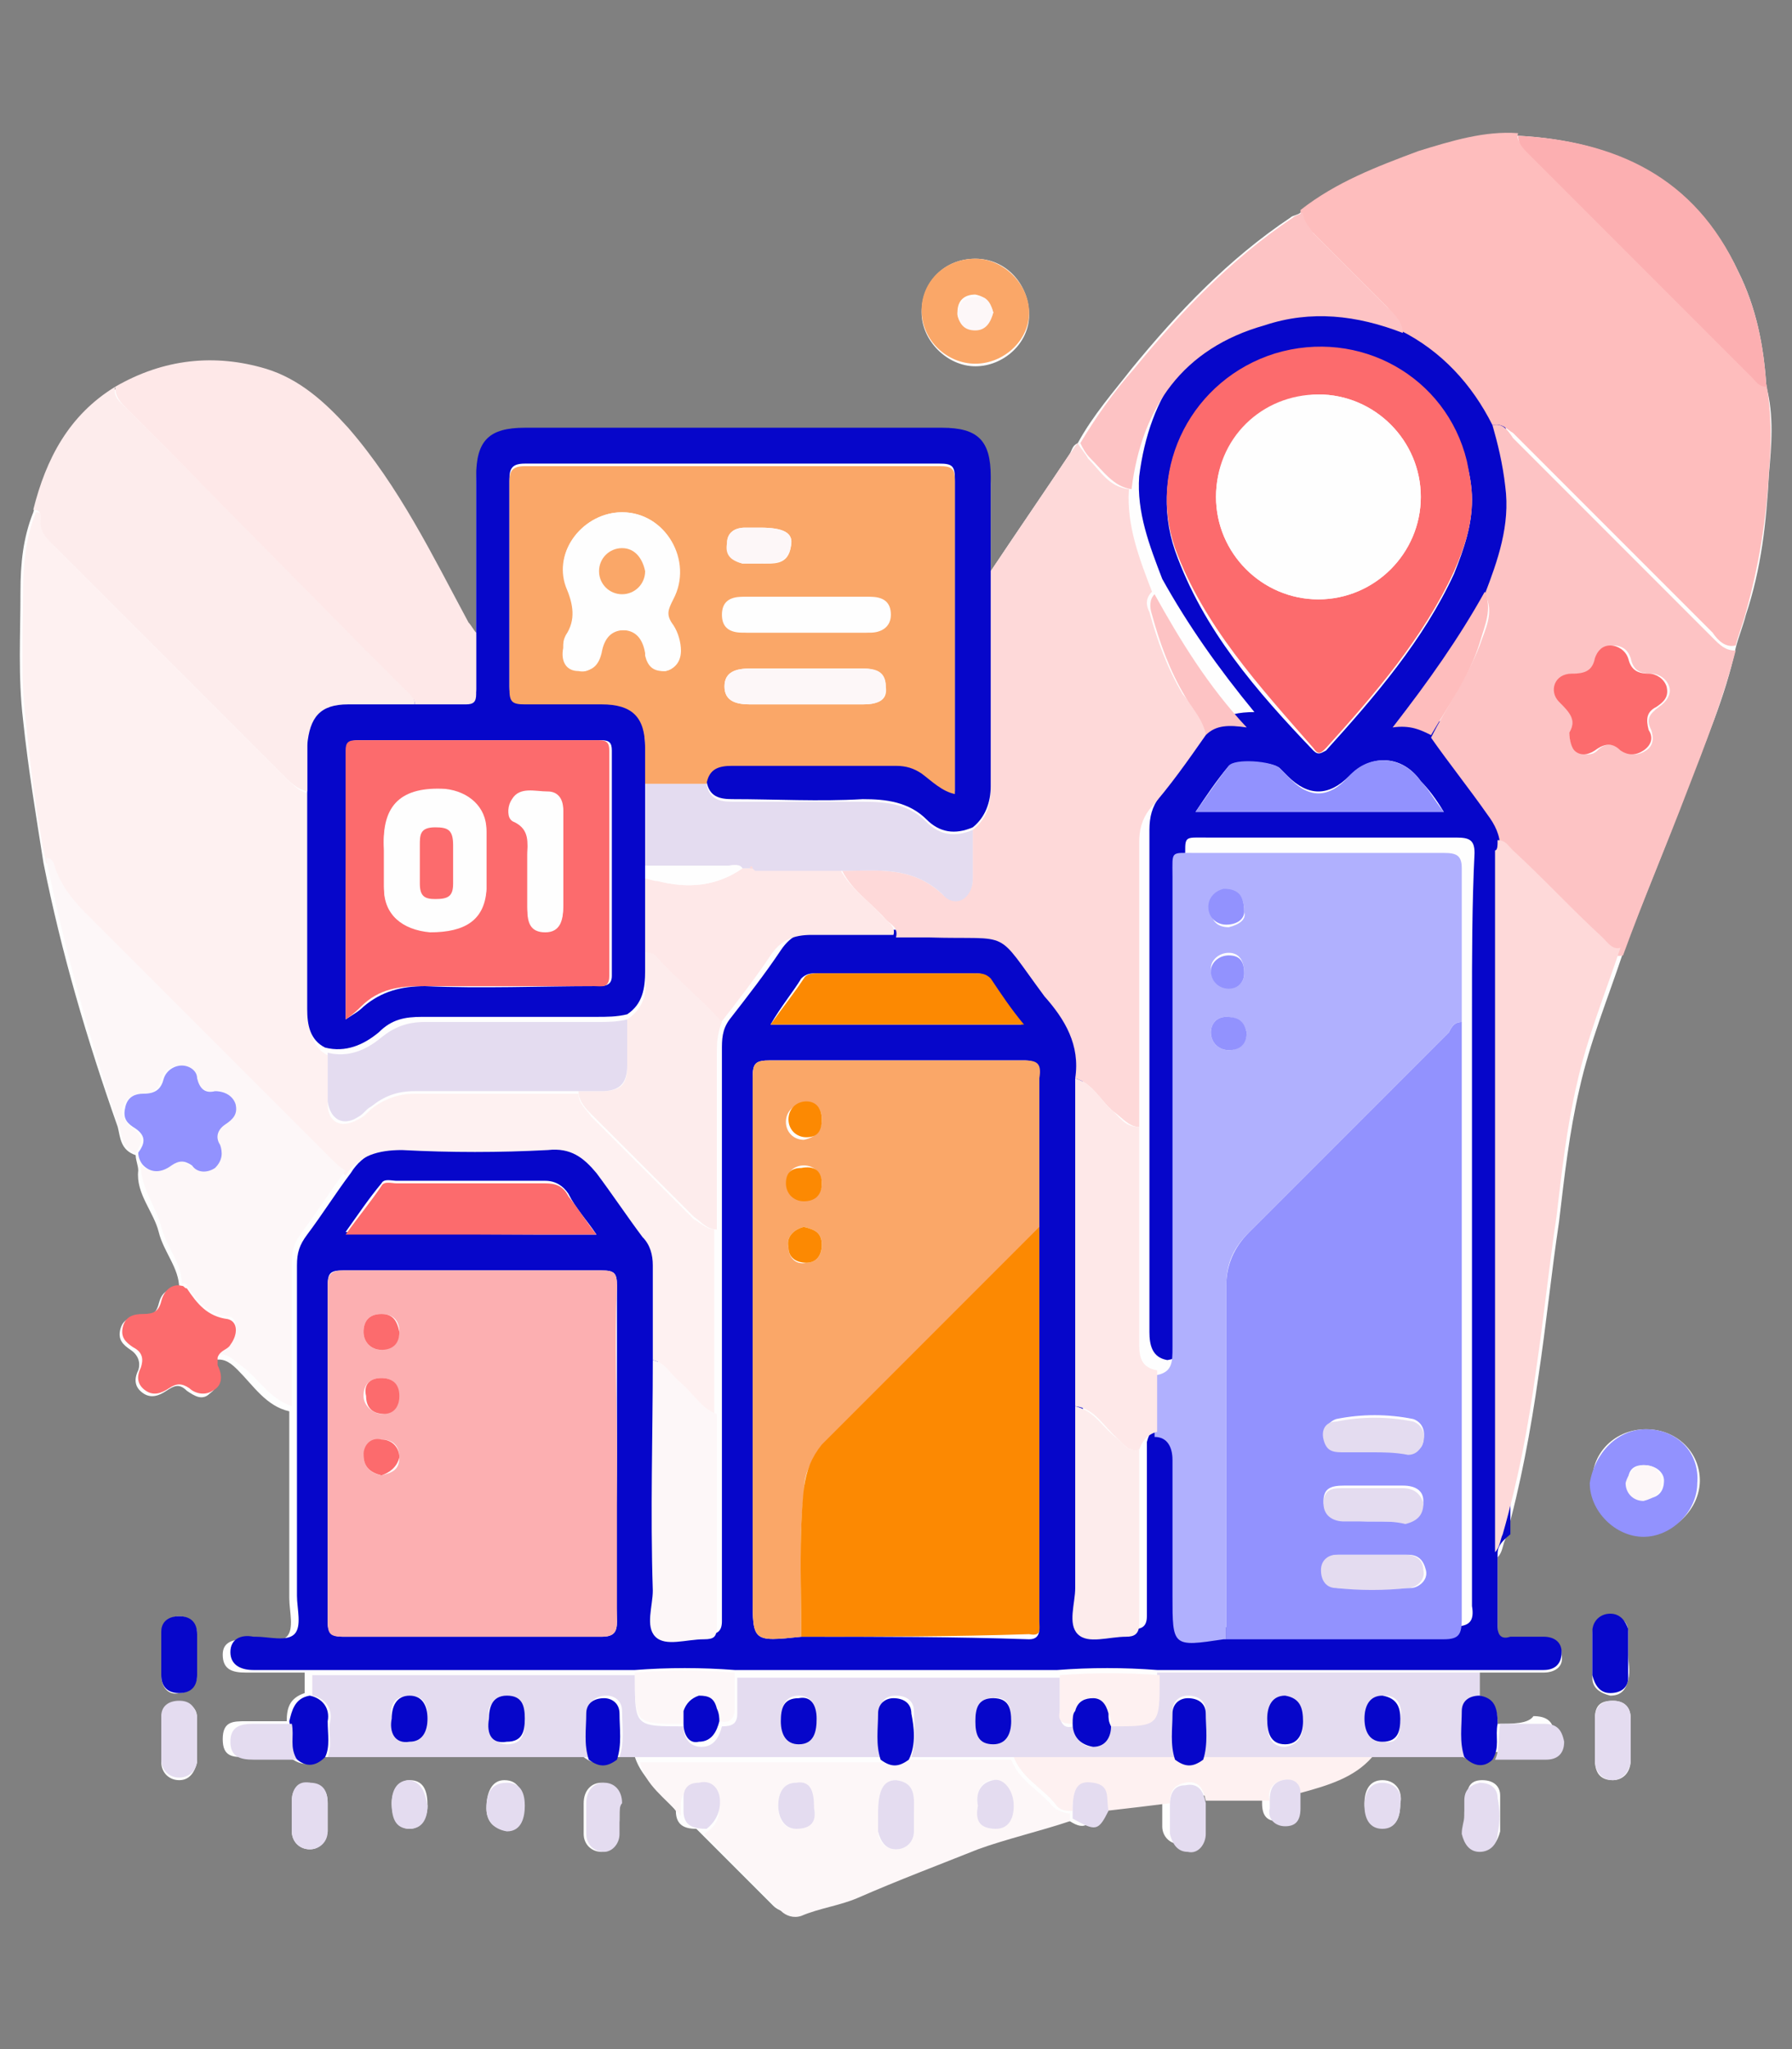 <?xml version="1.0" encoding="utf-8"?>
<!-- Generator: Adobe Illustrator 25.4.1, SVG Export Plug-In . SVG Version: 6.00 Build 0)  -->
<svg version="1.1" id="Layer_1" xmlns="http://www.w3.org/2000/svg" xmlns:xlink="http://www.w3.org/1999/xlink" x="0px" y="0px"
	 viewBox="0 0 70 80" style="enable-background:new 0 0 70 80;" xml:space="preserve">
<rect x="0" y="0" width="70" height="80" fill="#808080" stroke="none"/>
<style type="text/css">
	.st0{fill:#FEFEFE;}
	.st1{fill:#0606CA;}
	.st2{fill:#FEF1F1;}
	.st3{fill:#FEBDBD;}
	.st4{fill:#FED9D9;}
	.st5{fill:#FDC3C4;}
	.st6{fill:#E4DCF0;}
	.st7{fill:#FDECEC;}
	.st8{fill:#FEE8E8;}
	.st9{fill:#FDF7F8;}
	.st10{fill:#FCAFB1;}
	.st11{fill:#9292FE;}
	.st12{fill:#FC6B6D;}
	.st13{fill:#FAA768;}
	.st14{fill:#B0B0FE;}
	.st15{fill:#FC8902;}
</style>
<g>
	<path class="st0" d="M58.5,67.3c0-0.5-0.1-0.9-0.7-1.1c0-0.3,0-0.6,0-0.9c0.8,0,1.7,0,2.5,0c0.4,0,0.8-0.2,0.7-0.7
		c0-0.5-0.3-0.6-0.7-0.6c-0.4,0-0.9,0-1.3,0c-0.3,0-0.5,0-0.5-0.4c0-0.9,0-1.9,0-2.8c0.2-0.2,0.2-0.5,0.3-0.7c0.6-2.1,1-4.3,1.3-6.4
		c0.3-2,0.5-4,0.8-6c0.2-1.7,0.4-3.5,0.8-5.2c0.4-1.8,1.1-3.5,1.7-5.3c0.8-2.1,1.7-4.2,2.5-6.4c0.7-1.8,1.5-3.6,1.9-5.5
		c0.1-0.4,0.3-0.9,0.4-1.3c0.6-1.8,0.8-3.6,0.9-5.5c0.1-1.1,0.2-2.3-0.1-3.4c-0.1-1.6-0.4-3.1-1.1-4.5c-1.7-3.6-4.8-5.1-8.6-5.3
		C58,5.2,56.7,5.6,55.4,6c-1.6,0.6-3.2,1.2-4.6,2.3c-0.1,0.1-0.3,0.1-0.4,0.2c-2.4,1.6-4.4,3.7-6.2,5.9c-0.7,0.9-1.5,1.8-2.1,2.9
		c-0.2,0.1-0.2,0.2-0.3,0.4c-1,1.5-2.1,3.1-3.1,4.6c0-1.1,0-2.3,0-3.4c0-1.4-0.5-1.9-1.9-1.9c-5.4,0-10.9,0-16.3,0
		c-1.4,0-1.9,0.5-1.9,1.9c0,2,0,3.9,0,5.9c-0.1-0.1-0.2-0.3-0.3-0.4c-1.4-2.6-2.7-5.3-4.7-7.6c-0.9-1-1.9-1.9-3.2-2.3
		c-2.1-0.6-4.1-0.4-5.9,0.7c-1.8,1.1-2.7,2.8-3.2,4.8c-0.4,1-0.5,2-0.5,3.1c0,1.7-0.1,3.3,0.1,5c0.2,1.9,0.5,3.7,0.8,5.6
		c0.7,3.5,1.7,6.9,2.9,10.3c0.1,0.4,0.1,0.9,0.7,1.1c0,0.2,0.1,0.4,0.1,0.6c-0.1,0.9,0.6,1.6,0.8,2.4c0.2,0.8,0.8,1.4,0.8,2.2
		c-0.5,0-0.7,0.2-0.8,0.6c-0.1,0.4-0.3,0.5-0.7,0.5c-0.4,0-0.7,0.1-0.8,0.5c-0.1,0.4,0.1,0.6,0.4,0.8c0.3,0.2,0.4,0.5,0.3,0.8
		c-0.2,0.4-0.1,0.7,0.2,0.9c0.3,0.2,0.6,0.1,0.9-0.1c0.3-0.2,0.5-0.3,0.8,0c0.3,0.2,0.6,0.4,0.9,0.1c0.4-0.3,0.4-0.6,0.2-1
		c0-0.1,0-0.2,0-0.3c0.4-0.1,0.7,0.2,0.9,0.4c0.6,0.6,1.1,1.4,2,1.6c0,2.4,0,4.9,0,7.3c0,0.5,0.2,1.2-0.1,1.5
		c-0.3,0.3-1,0.1-1.5,0.1c0,0,0,0-0.1,0c-0.5,0-0.9,0.1-0.9,0.6c0,0.6,0.4,0.7,0.9,0.7c0.8,0,1.6,0,2.3,0c0,0.3,0,0.6,0,0.8
		c-0.6,0.2-0.7,0.6-0.7,1.1c-0.5,0-1,0-1.6,0c-0.5,0-0.9,0-0.9,0.7c0,0.7,0.4,0.7,0.9,0.7c0.6,0,1.1,0,1.7,0c0.4,0.3,0.8,0.4,1.2,0
		c0.3,0,0.6,0,0.9,0c3.1,0,6.3,0,9.4,0c0.4,0.3,0.7,0.3,1.1,0c0.3,0,0.6,0,0.9,0c0.3,0.9,1.1,1.4,1.6,2.1c0,0.6,0.4,0.7,0.8,0.7
		c1,1,2,2,3,3c0.2,0.2,0.5,0.3,0.8,0.2c0.7-0.2,1.5-0.4,2.2-0.7c1.5-0.6,3.1-1.2,4.7-1.9c1.2-0.5,2.4-0.7,3.6-1.1
		c0.8,0.6,1,0.5,1.4-0.3c0.8-0.1,1.6-0.2,2.5-0.3c0,0.3,0,0.7,0,1c0,0.4,0.3,0.7,0.7,0.7c0.4,0,0.7-0.3,0.7-0.7c0-0.4,0-0.8,0-1.2
		c0.8,0,1.6,0,2.5,0c0,0.1,0,0.2,0,0.3c0,0.5,0.2,0.7,0.6,0.7c0.4,0,0.7-0.3,0.6-0.7c0-0.2,0-0.4,0-0.6c1-0.3,2-0.5,2.8-1.4
		c1.2,0,2.4,0,3.6,0c0.4,0.4,0.8,0.4,1.2,0c0.6,0,1.3,0,1.9,0c0.4,0,0.7-0.2,0.7-0.7c0-0.5-0.3-0.7-0.8-0.7
		C59.7,67.3,59.1,67.3,58.5,67.3z M38.1,10.1c-1.2,0-2.1,0.9-2.1,2.1c0,1.1,1,2.1,2.1,2.1c1.1,0,2.1-0.9,2.1-2
		C40.2,11.1,39.3,10.1,38.1,10.1z M64.3,55.8c-1.2,0-2.1,0.9-2.1,2c0,1.2,0.9,2.1,2.1,2.1c1.1,0,2.1-1,2.1-2.1
		C66.4,56.7,65.5,55.8,64.3,55.8z M6.3,64.6C6.3,64.6,6.3,64.6,6.3,64.6c0,0.3,0,0.5,0,0.8c0,0.5,0.3,0.8,0.7,0.7
		c0.4,0,0.7-0.3,0.7-0.7c0-0.5,0-1.1,0-1.6c0-0.4-0.3-0.7-0.7-0.7c-0.4,0-0.6,0.3-0.7,0.6C6.3,64,6.3,64.3,6.3,64.6z M63.6,64.6
		C63.6,64.6,63.6,64.6,63.6,64.6c0-0.3,0-0.6,0-0.9c0-0.4-0.3-0.6-0.7-0.6c-0.4,0-0.7,0.2-0.7,0.7c0,0.6,0,1.1,0,1.7
		c0,0.4,0.3,0.6,0.7,0.7c0.4,0,0.6-0.2,0.7-0.6C63.7,65.2,63.6,64.9,63.6,64.6z M62.3,67.9c0,0.3,0,0.5,0,0.8c0,0.5,0.2,0.8,0.7,0.8
		c0.4,0,0.7-0.3,0.7-0.8c0-0.5,0-1.1,0-1.6c0-0.5-0.3-0.7-0.7-0.7c-0.5,0-0.7,0.2-0.7,0.7C62.3,67.4,62.3,67.6,62.3,67.9z M7.7,67.9
		c0-0.3,0-0.6,0-0.8c0-0.4-0.2-0.6-0.7-0.6c-0.4,0-0.7,0.2-0.7,0.6c0,0.6,0,1.1,0,1.7c0,0.4,0.3,0.7,0.7,0.7c0.4,0,0.6-0.3,0.7-0.7
		C7.7,68.5,7.7,68.2,7.7,67.9z M24.2,70.9C24.2,70.9,24.2,70.9,24.2,70.9c0-0.2,0-0.4,0-0.5c0-0.4-0.2-0.8-0.7-0.8
		c-0.4,0-0.7,0.3-0.7,0.8c0,0.4,0,0.8,0,1.2c0,0.4,0.3,0.7,0.7,0.7c0.4,0,0.6-0.3,0.6-0.7C24.2,71.3,24.2,71.1,24.2,70.9z
		 M12.8,70.9c0-0.2,0-0.3,0-0.5c0-0.5-0.2-0.7-0.7-0.8c-0.5,0-0.7,0.3-0.7,0.7c0,0.4,0,0.8,0,1.2c0,0.4,0.3,0.7,0.7,0.7
		c0.4,0,0.6-0.3,0.7-0.7C12.8,71.3,12.8,71.1,12.8,70.9z M57.2,70.9c0,0.2,0,0.4,0,0.6c0,0.4,0.3,0.7,0.7,0.7c0.4,0,0.6-0.3,0.7-0.7
		c0-0.5,0-0.9,0-1.4c0-0.4-0.3-0.6-0.7-0.6c-0.4,0-0.6,0.2-0.6,0.7C57.2,70.5,57.2,70.7,57.2,70.9z M19,70.6c0,0.4,0.2,0.8,0.7,0.8
		c0.6,0,0.7-0.5,0.7-1c0-0.4-0.1-0.9-0.7-0.9C19.2,69.5,19,70,19,70.6z M16.7,70.5c0-0.5-0.1-1-0.7-1c-0.4,0-0.7,0.4-0.7,0.9
		c0,0.5,0.2,1,0.7,1C16.4,71.4,16.7,71,16.7,70.5z M54.7,70.4c0.1-0.5-0.2-0.9-0.7-0.9c-0.5,0-0.7,0.4-0.7,0.9
		c0,0.5,0.2,0.9,0.7,0.9C54.5,71.4,54.7,71,54.7,70.4z"/>
	<path class="st1" d="M58.5,60.7c0,0.9,0,1.9,0,2.8c0,0.4,0.2,0.5,0.5,0.4c0.4,0,0.9,0,1.3,0c0.4,0,0.7,0.2,0.7,0.6
		c0,0.5-0.3,0.7-0.7,0.7c-0.8,0-1.7,0-2.5,0c-1.2,0-2.4,0-3.6,0c-3,0-6,0-9,0c-1.3-0.1-2.6-0.1-3.9,0c-1.7,0-3.4,0-5.1,0
		c-2.5,0-5,0-7.5,0c-1.3-0.1-2.6-0.1-3.9,0c-1.1,0-2.3,0-3.4,0c-3.1,0-6.2,0-9.2,0c-0.8,0-1.6,0-2.3,0c-0.5,0-0.9-0.2-0.9-0.7
		c0-0.5,0.4-0.7,0.9-0.6c0,0,0,0,0.1,0c0.5,0,1.2,0.2,1.5-0.1c0.3-0.3,0.1-1,0.1-1.5c0-2.4,0-4.9,0-7.3c0-1.9,0-3.7,0-5.6
		c0-0.5,0.1-0.8,0.4-1.2c0.6-0.8,1.1-1.6,1.7-2.4c0.5-0.8,1.2-1,2.2-1c1.9,0.1,3.8,0.1,5.7,0c0.8,0,1.4,0.3,1.9,0.9
		c0.6,0.8,1.2,1.7,1.8,2.5c0.3,0.3,0.4,0.7,0.4,1.1c0,1.2,0,2.5,0,3.7c0,3,0,5.9,0,8.9c0,0.6-0.3,1.5,0.1,1.8
		c0.4,0.4,1.3,0.1,1.9,0.1c0.3,0,0.5-0.1,0.5-0.5c0-2.8,0-5.5,0-8.3c0-2.4,0-4.8,0-7.2c0-2.3,0-4.5,0-6.8c0-0.4,0-0.8,0.3-1.2
		c0.7-0.9,1.4-1.8,2-2.7c0.4-0.6,0.9-0.8,1.6-0.8c1.1,0,2.1,0,3.2,0c0.4,0,0.9,0,1.3,0c3.3,0,2.5-0.4,4.5,2.3c0.7,1,1.4,1.9,1.2,3.2
		c0,0.5,0,1,0,1.5c0,3.8,0,7.5,0,11.3c0,2.4,0,4.7,0,7.1c0,0.6-0.3,1.5,0.1,1.8c0.4,0.4,1.3,0.1,1.9,0.1c0.3,0,0.5-0.1,0.5-0.5
		c0-2.3,0-4.5,0-6.8c0.1-0.4,0.3-0.7,0.7-0.7c0.6,0,0.7,0.4,0.7,0.9c0,1.8,0,3.6,0,5.3c0,1.9,0,1.9,2,1.7c0,0,0,0,0.1,0
		c2.8,0,5.6,0,8.5,0c0.6,0,0.8-0.2,0.7-0.8c0-7.5,0-15.1,0-22.6c0-0.2,0-0.5,0-0.7c0-2,0-4.1,0.1-6.1c0-0.5-0.2-0.6-0.7-0.6
		c-3.2,0-6.5,0-9.7,0c-1,0-0.9-0.1-0.9,0.9c0,6.1,0,12.3,0,18.4c0,0.5,0,1-0.7,1.1c-0.6-0.1-0.7-0.6-0.7-1.1c0-2.8,0-5.6,0-8.5
		c0-0.3,0-0.5,0-0.8c0-3.4,0-6.9,0-10.3c0-0.5,0.1-0.9,0.4-1.3c0.7-1,1.4-2,2.2-2.9c0.4-0.3,0.9-0.4,1.5-0.4
		c-1.4-1.7-2.6-3.4-3.6-5.2c-0.5-1.3-1-2.6-0.9-4c0.4-3.2,2-5.5,5.1-6.5c1.8-0.6,3.6-0.4,5.4,0.3c1.6,0.9,2.8,2.1,3.6,3.7
		c0.3,0.8,0.5,1.5,0.6,2.3c0.2,1.5-0.3,2.8-0.8,4.2c-1,1.8-2.2,3.5-3.6,5.3c0.7-0.1,1.1,0,1.5,0.3c0.7,1,1.4,2,2.2,3
		c0.3,0.4,0.5,0.8,0.5,1.3c0,0.2,0,0.3,0,0.5c0,9,0,17.9,0,26.9C58.5,60.3,58.5,60.5,58.5,60.7z M31.3,63.9c3,0,6,0,8.9,0.1
		c0.4,0,0.4-0.3,0.4-0.5c0-1.9,0-3.9,0-5.8c0-3.2,0-6.4,0-9.6c0-2,0-4,0-6c0-0.5-0.1-0.7-0.6-0.7c-3.3,0-6.6,0-9.9,0
		c-0.6,0-0.7,0.1-0.7,0.7c0,6.7,0,13.4,0,20.2C29.4,64.1,29.4,64.1,31.3,63.9z M24.1,56.7c0-2.2,0-4.4,0-6.5c0-0.5-0.1-0.6-0.6-0.6
		c-3.4,0-6.7,0-10.1,0c-0.5,0-0.6,0.1-0.6,0.6c0,4.4,0,8.8,0,13.1c0,0.4,0.1,0.6,0.6,0.6c3.4,0,6.7,0,10.1,0c0.5,0,0.6-0.2,0.6-0.6
		C24,61.1,24.1,58.9,24.1,56.7z M57.5,19.5c0-0.5-0.1-1-0.2-1.4c-0.8-3.3-4.2-5.2-7.5-4.2c-3.2,0.9-5,4.4-3.9,7.6
		c1.1,3.1,3.2,5.5,5.4,7.8c0.2,0.2,0.3,0.1,0.5,0c1.9-2.1,3.8-4.3,5-6.9C57.2,21.4,57.5,20.5,57.5,19.5z M30.1,40c3.3,0,6.5,0,9.8,0
		c-0.5-0.7-0.9-1.2-1.3-1.8c-0.1-0.2-0.4-0.2-0.6-0.2c-2,0-4,0-6.1,0c-0.2,0-0.4,0-0.6,0.2C31,38.7,30.5,39.3,30.1,40z M23.3,48.2
		c-0.4-0.6-0.8-1-1.1-1.6c-0.2-0.3-0.5-0.5-0.9-0.5c-1.9,0-3.9,0-5.8,0c-0.2,0-0.5-0.1-0.6,0.1c-0.5,0.6-0.9,1.2-1.4,1.9
		C16.9,48.2,20,48.2,23.3,48.2z M56.4,31.7c-0.3-0.5-0.6-0.9-0.9-1.2c-0.7-1-1.9-1.1-2.8-0.2c-0.8,0.8-1.6,0.8-2.4,0
		c-0.1-0.1-0.2-0.2-0.3-0.3c-0.3-0.3-1.8-0.3-2-0.1c-0.5,0.6-0.9,1.2-1.3,1.8C49.9,31.7,53.1,31.7,56.4,31.7z"/>
	<path class="st2" d="M27.9,48c0,2.4,0,4.8,0,7.2C27.3,55,27,54.4,26.6,54c-0.4-0.3-0.6-0.8-1.1-0.9c0-1.2,0-2.5,0-3.7
		c0-0.4-0.1-0.8-0.4-1.1c-0.6-0.8-1.2-1.7-1.8-2.5c-0.5-0.6-1-1-1.9-0.9c-1.9,0.1-3.8,0.1-5.7,0c-0.9,0-1.7,0.2-2.2,1
		c-0.2-0.2-0.4-0.3-0.6-0.5c-3-3-6-6-9-9c-0.8-0.7-1.5-1.5-1.8-2.5c0-0.1-0.1-0.2-0.3-0.2c-0.4-1.9-0.6-3.7-0.8-5.6
		c-0.2-1.7-0.1-3.3-0.1-5c0-1,0.1-2.1,0.5-3.1c0.2,0,0.3,0.1,0.3,0.3c-0.1,0.5,0.2,0.8,0.5,1.1c3,3,6,6,9,9c0.3,0.3,0.5,0.5,0.9,0.6
		c0,0.3,0,0.5,0,0.8c0,2.6,0,5.3,0,7.9c0,0.6,0.1,1.2,0.7,1.5c0,0.6,0,1.2,0,1.9c0,0.7,0.5,1,1.2,0.6c0.2-0.1,0.3-0.2,0.5-0.4
		c0.5-0.4,1.1-0.6,1.7-0.6c2.1,0,4.2,0,6.4,0c0,0.4,0.3,0.6,0.5,0.9c1.3,1.3,2.7,2.7,4,4C27.3,47.7,27.6,48,27.9,48z"/>
	<path class="st3" d="M58.3,16.6c-0.8-1.6-2-2.9-3.6-3.7c0-0.4-0.3-0.6-0.5-0.9c-1-1-2-2-3-3c-0.2-0.2-0.4-0.4-0.4-0.8
		c1.4-1.1,3-1.7,4.6-2.3c1.3-0.4,2.6-0.8,3.9-0.7c-0.1,0.3,0.2,0.5,0.4,0.7c2.9,2.9,5.8,5.8,8.7,8.7c0.2,0.2,0.3,0.4,0.6,0.4
		c0.2,1.1,0.2,2.3,0.1,3.4c-0.1,1.9-0.4,3.7-0.9,5.5c-0.1,0.4-0.3,0.9-0.4,1.3c-0.4,0.1-0.7-0.2-0.9-0.5c-2.6-2.6-5.2-5.2-7.8-7.8
		C58.9,16.8,58.7,16.5,58.3,16.6z"/>
	<path class="st4" d="M47.1,28.7c-0.7,1-1.4,2-2.2,2.9c-0.3,0.4-0.4,0.8-0.4,1.3c0,3.4,0,6.9,0,10.3c0,0.3,0,0.5,0,0.8
		c-0.4,0-0.7-0.4-1-0.6C43,43,42.7,42.3,42,42.1c0.2-1.3-0.4-2.3-1.2-3.2c-2-2.7-1.2-2.2-4.5-2.3c-0.4,0-0.9,0-1.3,0
		c0.1-0.4-0.2-0.5-0.4-0.7c-0.5-0.6-1.3-1.1-1.7-1.9c1.4,0,2.7-0.2,3.9,0.9c0.5,0.5,1.2,0.1,1.2-0.6c0-0.6,0-1.3,0-1.9
		c0.5-0.4,0.7-0.9,0.7-1.6c0-2.8,0-5.7,0-8.5c1-1.5,2.1-3.1,3.1-4.6c0.1-0.1,0.2-0.3,0.3-0.4c0.1,0.2,0.3,0.4,0.4,0.6
		c0.5,0.5,0.8,1.1,1.6,1.2c-0.1,1.4,0.4,2.7,0.9,4c-0.3,0.3-0.2,0.6-0.1,0.8c0.3,1.1,0.7,2.2,1.3,3.2C46.6,27.6,47,28,47.1,28.7z"/>
	<path class="st1" d="M38.7,22.2c0,2.8,0,5.7,0,8.5c0,0.6-0.2,1.2-0.7,1.6c-0.7,0.3-1.3,0.2-1.8-0.3c-0.7-0.7-1.6-0.8-2.5-0.8
		c-1.7,0.1-3.4,0-5.1,0c-0.5,0-0.9-0.1-1-0.7c0.1-0.6,0.5-0.7,1-0.7c2.1,0,4.3,0,6.4,0c0.4,0,0.7,0.1,1,0.3c0.4,0.3,0.7,0.7,1.3,0.8
		c0-4.1,0-8.1,0-12.2c0-0.5-0.1-0.6-0.6-0.6c-5.4,0-10.8,0-16.2,0c-0.5,0-0.6,0.2-0.6,0.6c0,2.7,0,5.4,0,8.1c0,0.4,0.1,0.6,0.6,0.6
		c1,0,2,0,3,0c1.2,0,1.7,0.5,1.7,1.7c0,0.5,0,1,0,1.4c0,1.1,0,2.1,0,3.2c0,0.2,0,0.4,0,0.5c0,1,0,1.9,0,2.9c0,0.3,0,0.5,0,0.8
		c0,0.7-0.1,1.3-0.7,1.7c-0.4,0.1-0.8,0.1-1.2,0.1c-2.3,0-4.5,0-6.8,0c-0.7,0-1.2,0.1-1.7,0.6c-0.6,0.5-1.3,0.8-2.1,0.6
		c-0.6-0.3-0.7-0.9-0.7-1.5c0-2.6,0-5.3,0-7.9c0-0.3,0-0.5,0-0.8c0-0.6,0-1.2,0-1.8c0-1.1,0.5-1.6,1.6-1.6c0.9,0,1.7,0,2.6,0
		c0.7,0,1.3,0,2,0c0.3,0,0.4-0.1,0.4-0.4c0-0.8,0-1.6,0-2.4c0-2,0-3.9,0-5.9c0-1.4,0.5-1.9,1.9-1.9c5.4,0,10.9,0,16.3,0
		c1.4,0,1.9,0.5,1.9,1.9C38.7,19.9,38.7,21.1,38.7,22.2z M13.5,39.8c0.3-0.2,0.5-0.3,0.7-0.5c0.7-0.6,1.5-0.8,2.4-0.8
		c2.2,0.1,4.5,0,6.7,0c0.3,0,0.6,0,0.6-0.4c0-2.9,0-5.9,0-8.8c0-0.3-0.1-0.4-0.4-0.4c-3.2,0-6.3,0-9.5,0c-0.3,0-0.4,0.1-0.4,0.4
		C13.5,32.7,13.5,36.2,13.5,39.8z"/>
	<path class="st5" d="M58.3,16.6c0.4-0.1,0.6,0.2,0.8,0.5c2.6,2.6,5.2,5.2,7.8,7.8c0.3,0.3,0.5,0.5,0.9,0.5
		c-0.5,1.9-1.2,3.7-1.9,5.5c-0.8,2.1-1.7,4.2-2.5,6.4c-0.4,0.1-0.5-0.2-0.7-0.4c-1.2-1.1-2.3-2.3-3.5-3.4c-0.2-0.2-0.3-0.4-0.6-0.4
		c0-0.5-0.2-0.9-0.5-1.3c-0.7-1-1.5-2-2.2-3c0.6-1.2,1.4-2.3,1.9-3.6c0.2-0.6,0.6-1.3,0.2-2c0.5-1.3,1-2.7,0.8-4.2
		C58.7,18.1,58.5,17.3,58.3,16.6z M61.3,28.6c0,0.3,0.1,0.6,0.3,0.7c0.3,0.2,0.6,0.2,0.8,0c0.3-0.3,0.6-0.3,1,0
		c0.3,0.2,0.6,0.2,0.9,0c0.3-0.2,0.3-0.5,0.2-0.8c-0.2-0.4-0.1-0.6,0.3-0.9c0.3-0.2,0.5-0.5,0.4-0.8c-0.1-0.3-0.4-0.5-0.7-0.5
		c-0.4,0-0.7-0.1-0.8-0.6c-0.1-0.3-0.3-0.5-0.7-0.5c-0.3,0-0.6,0.2-0.6,0.5c-0.1,0.5-0.4,0.6-0.9,0.6c-0.7,0.1-0.9,0.7-0.5,1.1
		C61.3,27.8,61.6,28.1,61.3,28.6z"/>
	<path class="st6" d="M45.2,65.3c3,0,6,0,9,0c1.2,0,2.4,0,3.6,0c0,0.3,0,0.6,0,0.9c-0.4,0.1-0.7,0.2-0.7,0.6c0,0.6-0.1,1.2,0.1,1.8
		c-1.2,0-2.4,0-3.6,0c-2.2,0-4.4,0-6.6,0c0.2-0.6,0.1-1.2,0.1-1.8c0-0.4-0.3-0.6-0.7-0.6c-0.3,0-0.6,0.2-0.6,0.6
		c0,0.6-0.1,1.2,0.1,1.8c-2.1,0-4.2,0-6.3,0c-1.3,0-2.7,0-4,0c0.2-0.6,0.1-1.2,0.1-1.8c0-0.4-0.3-0.6-0.7-0.6
		c-0.4,0-0.6,0.2-0.6,0.6c0,0.6-0.1,1.2,0.1,1.8c-3.1,0-6.2,0-9.4,0c-0.3,0-0.6,0-0.9,0c0.2-0.6,0.1-1.2,0.1-1.8
		c0-0.4-0.3-0.6-0.6-0.6c-0.4,0-0.7,0.2-0.7,0.6c0,0.6-0.1,1.2,0.1,1.8c-3.1,0-6.3,0-9.4,0c-0.3,0-0.6,0-0.9,0c0.2-0.5,0-1,0.1-1.4
		c0.1-0.5-0.2-0.9-0.7-1c0-0.3,0-0.6,0-0.8c3.1,0,6.2,0,9.2,0c1.1,0,2.3,0,3.4,0c0,0,0,0,0,0.1c0,1.9,0,1.9,1.9,1.9
		c0,0.4,0.2,0.8,0.7,0.8c0.5,0,0.7-0.4,0.8-0.8c0.4,0,0.6-0.1,0.6-0.5c0-0.5,0-0.9,0-1.4c2.5,0,5,0,7.5,0c1.7,0,3.4,0,5.1,0
		c0,0.5,0,0.9,0,1.4c0,0.4,0.2,0.6,0.5,0.5c0.1,0.4,0.3,0.8,0.8,0.8c0.5,0,0.6-0.4,0.7-0.8C45.2,67.3,45.2,67.3,45.2,65.3
		C45.2,65.4,45.2,65.4,45.2,65.3z M19.1,67.1c0,0.5,0.2,1,0.7,1c0.6,0,0.7-0.4,0.7-0.9c0-0.5-0.2-0.9-0.7-0.9
		C19.2,66.3,19,66.7,19.1,67.1z M50.9,67.2c0-0.5-0.1-0.9-0.7-0.9c-0.5,0-0.7,0.4-0.7,0.9c0,0.5,0.1,1,0.7,1
		C50.8,68.1,50.9,67.7,50.9,67.2z M31.9,67.1c0-0.5-0.2-0.9-0.7-0.9c-0.5,0-0.7,0.4-0.7,0.9c0,0.5,0.1,0.9,0.7,0.9
		C31.7,68.1,31.9,67.6,31.9,67.1z M38.1,67.2c0,0.5,0.1,0.9,0.7,0.9c0.5,0,0.7-0.4,0.7-0.9c0-0.5-0.1-1-0.7-0.9
		C38.2,66.3,38.1,66.7,38.1,67.2z M54.7,67.1c0.1-0.5-0.1-0.9-0.6-0.9c-0.6,0-0.7,0.4-0.7,0.9c0,0.5,0.2,0.9,0.7,0.9
		C54.6,68.1,54.7,67.7,54.7,67.1z M15.3,67.1c0,0.5,0.1,0.9,0.7,0.9c0.5,0,0.7-0.4,0.7-0.9c0-0.5-0.1-0.9-0.7-0.9
		C15.4,66.2,15.2,66.6,15.3,67.1z"/>
	<path class="st7" d="M16.2,27.5c-0.9,0-1.7,0-2.6,0c-1.1,0-1.5,0.5-1.6,1.6c0,0.6,0,1.2,0,1.8c-0.4-0.1-0.6-0.3-0.9-0.6
		c-3-3-6-6-9-9c-0.3-0.3-0.6-0.6-0.5-1.1c0-0.2-0.1-0.3-0.3-0.3c0.5-2,1.4-3.7,3.2-4.8C4.4,15.5,4.7,15.7,5,16
		c3.6,3.6,7.2,7.2,10.7,10.7C15.9,27,16.2,27.1,16.2,27.5z"/>
	<path class="st8" d="M16.2,27.5c0-0.3-0.3-0.5-0.5-0.7C12.1,23.2,8.6,19.6,5,16c-0.3-0.3-0.5-0.5-0.5-0.9c1.9-1.1,3.9-1.3,5.9-0.7
		c1.3,0.4,2.3,1.3,3.2,2.3c2,2.3,3.3,5,4.7,7.6c0.1,0.1,0.2,0.3,0.3,0.4c0,0.8,0,1.6,0,2.4c0,0.3-0.1,0.4-0.4,0.4
		C17.6,27.5,16.9,27.5,16.2,27.5z"/>
	<path class="st9" d="M1.8,33.5c0.1,0,0.2,0,0.3,0.2c0.3,1.1,1.1,1.8,1.8,2.5c3,3,6,6,9,9c0.2,0.2,0.4,0.4,0.6,0.5
		c-0.6,0.8-1.1,1.6-1.7,2.4c-0.3,0.4-0.4,0.7-0.4,1.2c0,1.9,0,3.7,0,5.6c-0.9-0.3-1.3-1.1-2-1.6c-0.3-0.2-0.5-0.5-0.9-0.4
		c0.1-0.2,0.3-0.3,0.5-0.5c0.3-0.4,0.3-1-0.1-1c-0.8-0.1-1.2-0.6-1.6-1.2c0-0.1-0.1-0.1-0.2-0.1c0-0.8-0.6-1.4-0.8-2.2
		c-0.2-0.8-0.8-1.5-0.8-2.4c0.4,0.3,0.8,0.3,1.1,0c0.3-0.2,0.5-0.2,0.8,0c0.3,0.2,0.6,0.3,0.9,0.1c0.3-0.2,0.4-0.5,0.2-0.9
		c-0.1-0.3-0.1-0.6,0.2-0.8c0.3-0.2,0.5-0.5,0.4-0.8c-0.1-0.4-0.4-0.6-0.8-0.5c-0.4,0-0.6-0.2-0.7-0.5c-0.1-0.3-0.3-0.5-0.6-0.5
		c-0.3,0-0.6,0.2-0.7,0.5c-0.1,0.5-0.4,0.6-0.8,0.6c-0.3,0-0.6,0.2-0.7,0.5c-0.1,0.3,0.1,0.6,0.3,0.8c0.5,0.3,0.5,0.6,0.2,1
		c-0.6-0.2-0.5-0.7-0.7-1.1C3.5,40.5,2.5,37,1.8,33.5z"/>
	<path class="st4" d="M58.5,32.8c0.3,0,0.4,0.2,0.6,0.4c1.2,1.1,2.3,2.3,3.5,3.4c0.2,0.2,0.4,0.5,0.7,0.4c-0.6,1.8-1.3,3.5-1.7,5.3
		c-0.4,1.7-0.6,3.5-0.8,5.2c-0.3,2-0.5,4-0.8,6c-0.3,2.2-0.7,4.3-1.3,6.4c-0.1,0.2-0.1,0.5-0.3,0.7c0-0.2,0-0.3,0-0.5
		c0-9,0-17.9,0-26.9C58.5,33.2,58.5,33,58.5,32.8z"/>
	<path class="st9" d="M35.5,68.7c1.3,0,2.7,0,4,0c0.3,0.8,1.1,1.2,1.6,1.8c0.2,0.2,0.5,0.3,0.7,0.3c0,0.1,0,0.2,0,0.3
		c-1.2,0.4-2.5,0.7-3.6,1.1c-1.5,0.6-3.1,1.2-4.7,1.9c-0.7,0.3-1.5,0.4-2.2,0.7c-0.3,0.1-0.6,0-0.8-0.2c-1-1-2-2-3-3
		c0.5-0.3,0.7-0.7,0.5-1.3c-0.1-0.4-0.4-0.6-0.8-0.5c-0.4,0-0.6,0.3-0.6,0.6c0,0.2,0,0.3,0,0.5c-0.6-0.7-1.4-1.2-1.6-2.1
		c3.1,0,6.2,0,9.4,0C34.8,69,35.2,69,35.5,68.7z M34.3,70.8c0,0.2,0,0.5,0,0.7c0,0.4,0.3,0.7,0.7,0.7c0.4,0,0.7-0.3,0.7-0.7
		c0-0.2,0-0.5,0-0.7c0-0.6,0.1-1.2-0.7-1.3C34.5,69.5,34.3,69.9,34.3,70.8z M31.8,70.6c0-0.5-0.1-1-0.7-1c-0.5,0-0.7,0.4-0.7,0.9
		c0,0.5,0.2,0.9,0.7,0.9C31.7,71.4,31.9,71,31.8,70.6z M38.2,70.5c-0.1,0.5,0.1,0.9,0.6,0.9c0.5,0,0.7-0.4,0.7-0.9
		c0-0.5-0.4-1-0.8-1C38.3,69.6,38.1,70,38.2,70.5z"/>
	<path class="st5" d="M44.2,19.1c-0.7-0.1-1.1-0.7-1.6-1.2c-0.2-0.2-0.3-0.4-0.4-0.6c0.6-1,1.3-2,2.1-2.9c1.8-2.2,3.8-4.3,6.2-5.9
		c0.1-0.1,0.2-0.1,0.4-0.2c0,0.3,0.2,0.5,0.4,0.8c1,1,2,2,3,3c0.2,0.2,0.5,0.5,0.5,0.9c-1.8-0.7-3.6-0.9-5.4-0.3
		C46.2,13.6,44.6,15.9,44.2,19.1z"/>
	<path class="st10" d="M69,15.1c-0.3,0-0.4-0.2-0.6-0.4c-2.9-2.9-5.8-5.8-8.7-8.7c-0.2-0.2-0.4-0.4-0.4-0.7c3.8,0.2,6.9,1.6,8.6,5.3
		C68.6,12,68.9,13.5,69,15.1z"/>
	<path class="st2" d="M41.9,70.7c-0.3,0-0.5,0-0.7-0.3c-0.5-0.6-1.3-1-1.6-1.8c2.1,0,4.2,0,6.3,0c0.4,0.3,0.8,0.3,1.1,0
		c2.2,0,4.4,0,6.6,0c-0.7,0.8-1.7,1.1-2.8,1.4c-0.1-0.4-0.4-0.6-0.7-0.5c-0.4,0.1-0.6,0.4-0.5,0.8c-0.8,0-1.6,0-2.5,0
		c-0.1-0.5-0.3-0.8-0.8-0.7c-0.5,0.1-0.6,0.4-0.6,0.8c-0.8,0.1-1.6,0.2-2.5,0.3c0-0.5,0.1-1-0.6-1.1C42.1,69.6,41.9,69.8,41.9,70.7z
		"/>
	<path class="st11" d="M5.4,45c0.3-0.4,0.3-0.7-0.2-1c-0.3-0.2-0.4-0.4-0.3-0.8c0.1-0.4,0.4-0.5,0.7-0.5c0.5,0,0.7-0.2,0.8-0.6
		c0.1-0.3,0.4-0.5,0.7-0.5c0.3,0,0.6,0.2,0.6,0.5c0.1,0.4,0.3,0.6,0.7,0.5c0.4,0,0.7,0.2,0.8,0.5c0.1,0.4-0.1,0.6-0.4,0.8
		c-0.3,0.2-0.4,0.5-0.2,0.8c0.1,0.3,0.1,0.6-0.2,0.9c-0.3,0.2-0.7,0.2-0.9-0.1c-0.3-0.2-0.5-0.2-0.8,0c-0.4,0.3-0.8,0.3-1.1,0
		C5.5,45.4,5.4,45.2,5.4,45z"/>
	<path class="st12" d="M7.1,50.2c0.1,0,0.1,0.1,0.2,0.1c0.4,0.6,0.8,1.1,1.6,1.2c0.4,0.1,0.4,0.6,0.1,1c-0.1,0.2-0.4,0.2-0.5,0.5
		c0,0.1,0,0.2,0,0.3c0.2,0.4,0.2,0.8-0.2,1c-0.3,0.2-0.7,0.1-0.9-0.1c-0.3-0.2-0.5-0.2-0.8,0c-0.3,0.2-0.6,0.3-0.9,0.1
		c-0.3-0.2-0.4-0.5-0.2-0.9c0.1-0.3,0.1-0.6-0.3-0.8c-0.3-0.2-0.5-0.4-0.4-0.8c0.1-0.4,0.4-0.5,0.8-0.5c0.4,0,0.6-0.1,0.7-0.5
		C6.4,50.4,6.7,50.1,7.1,50.2z"/>
	<path class="st13" d="M38.1,10.1c1.1,0,2.1,1,2.1,2.1c0,1.1-1,2-2.1,2c-1.1,0-2.1-0.9-2.1-2.1C36,11,36.9,10.1,38.1,10.1z
		 M38.8,12.2c-0.1-0.3-0.2-0.6-0.7-0.7c-0.4,0-0.7,0.2-0.7,0.7c0,0.4,0.3,0.6,0.7,0.6C38.5,12.8,38.7,12.5,38.8,12.2z"/>
	<path class="st11" d="M64.3,55.8c1.2,0,2.1,0.9,2,2.1c0,1.1-1,2.1-2.1,2.1c-1.1,0-2.1-1-2.1-2.1C62.3,56.7,63.2,55.8,64.3,55.8z
		 M64.2,57.2c-0.4,0-0.6,0.2-0.6,0.6c0,0.4,0.3,0.7,0.7,0.7c0.4,0,0.7-0.2,0.7-0.7C65,57.5,64.7,57.2,64.2,57.2z"/>
	<path class="st1" d="M6.3,64.6c0-0.3,0-0.6,0-0.9c0-0.4,0.3-0.6,0.7-0.6c0.4,0,0.7,0.2,0.7,0.7c0,0.5,0,1.1,0,1.6
		c0,0.4-0.2,0.7-0.7,0.7c-0.5,0-0.7-0.3-0.7-0.7C6.3,65.1,6.3,64.9,6.3,64.6C6.3,64.6,6.3,64.6,6.3,64.6z"/>
	<path class="st1" d="M63.6,64.6c0,0.3,0,0.6,0,0.9c0,0.4-0.3,0.6-0.7,0.6c-0.4,0-0.6-0.3-0.7-0.7c0-0.6,0-1.1,0-1.7
		c0-0.4,0.3-0.7,0.7-0.7c0.4,0,0.6,0.3,0.7,0.6C63.6,64,63.6,64.3,63.6,64.6C63.6,64.6,63.6,64.6,63.6,64.6z"/>
	<path class="st6" d="M62.3,67.9c0-0.3,0-0.5,0-0.8c0-0.4,0.2-0.7,0.7-0.7c0.4,0,0.7,0.2,0.7,0.7c0,0.5,0,1.1,0,1.6
		c0,0.4-0.3,0.8-0.7,0.8c-0.4,0-0.7-0.3-0.7-0.8C62.3,68.4,62.3,68.1,62.3,67.9z"/>
	<path class="st6" d="M7.7,67.9c0,0.3,0,0.6,0,0.8c0,0.4-0.3,0.7-0.7,0.7c-0.4,0-0.7-0.3-0.7-0.7c0-0.6,0-1.1,0-1.7
		c0-0.4,0.3-0.6,0.7-0.6c0.4,0,0.6,0.2,0.7,0.6C7.7,67.4,7.7,67.6,7.7,67.9z"/>
	<path class="st1" d="M12.1,66.2c0.5,0.1,0.8,0.5,0.7,1c0,0.5,0.1,1-0.1,1.4c-0.4,0.4-0.8,0.4-1.2,0c-0.2-0.4-0.1-0.9-0.2-1.4
		C11.4,66.8,11.5,66.3,12.1,66.2z"/>
	<path class="st1" d="M23,68.7c-0.2-0.6-0.1-1.2-0.1-1.8c0-0.4,0.3-0.6,0.7-0.6c0.3,0,0.6,0.2,0.6,0.6c0,0.6,0.1,1.2-0.1,1.8
		C23.7,69,23.4,69,23,68.7z"/>
	<path class="st1" d="M57.2,68.6c-0.2-0.6-0.1-1.2-0.1-1.8c0-0.4,0.3-0.6,0.7-0.6c0.6,0.1,0.7,0.5,0.7,1.1c-0.1,0.5,0.1,0.9-0.2,1.4
		C58,69,57.6,69,57.2,68.6z"/>
	<path class="st6" d="M24.2,70.9c0,0.2,0,0.5,0,0.7c0,0.4-0.3,0.7-0.6,0.7c-0.4,0-0.7-0.3-0.7-0.7c0-0.4,0-0.8,0-1.2
		c0-0.5,0.3-0.8,0.7-0.8c0.4,0,0.7,0.3,0.7,0.8C24.2,70.5,24.2,70.7,24.2,70.9C24.2,70.9,24.2,70.9,24.2,70.9z"/>
	<path class="st6" d="M58.4,68.7c0.2-0.4,0.1-0.9,0.2-1.4c0.6,0,1.1,0,1.7,0c0.5,0,0.7,0.2,0.8,0.7c0,0.5-0.3,0.7-0.7,0.7
		C59.7,68.7,59,68.7,58.4,68.7z"/>
	<path class="st6" d="M11.4,67.3c0.1,0.5-0.1,0.9,0.2,1.4c-0.6,0-1.1,0-1.7,0c-0.5,0-0.9-0.1-0.9-0.7c0-0.6,0.4-0.7,0.9-0.7
		C10.4,67.3,10.9,67.3,11.4,67.3z"/>
	<path class="st6" d="M45.7,70.5c0-0.4,0.1-0.8,0.6-0.8c0.5-0.1,0.7,0.2,0.8,0.7c0,0.4,0,0.8,0,1.2c0,0.4-0.3,0.8-0.7,0.7
		c-0.4,0-0.6-0.3-0.7-0.7C45.7,71.1,45.7,70.8,45.7,70.5z"/>
	<path class="st6" d="M12.8,70.9c0,0.2,0,0.4,0,0.6c0,0.4-0.3,0.7-0.7,0.7c-0.4,0-0.7-0.3-0.7-0.7c0-0.4,0-0.8,0-1.2
		c0-0.4,0.2-0.8,0.7-0.7c0.5,0,0.7,0.3,0.7,0.8C12.8,70.6,12.8,70.7,12.8,70.9z"/>
	<path class="st6" d="M57.2,70.9c0-0.2,0-0.4,0-0.6c0-0.4,0.2-0.6,0.6-0.7c0.4,0,0.7,0.2,0.7,0.6c0.1,0.5,0.1,0.9,0,1.4
		c0,0.4-0.3,0.7-0.7,0.7c-0.4,0-0.6-0.3-0.7-0.7C57.1,71.3,57.2,71.1,57.2,70.9z"/>
	<path class="st6" d="M19,70.6c0-0.6,0.2-1,0.8-1c0.6,0,0.7,0.5,0.7,0.9c0,0.4-0.1,1-0.7,1C19.2,71.4,19,71,19,70.6z"/>
	<path class="st6" d="M16.7,70.5c0,0.5-0.2,0.9-0.7,0.9c-0.6,0-0.7-0.5-0.7-1c0-0.5,0.2-0.9,0.7-0.9C16.5,69.6,16.6,70,16.7,70.5z"
		/>
	<path class="st6" d="M54.7,70.4c0,0.6-0.2,1-0.7,1c-0.5,0-0.7-0.4-0.7-0.9c0-0.5,0.2-0.9,0.7-0.9C54.5,69.6,54.8,70,54.7,70.4z"/>
	<path class="st6" d="M26.7,70.7c0-0.2,0-0.3,0-0.5c0-0.4,0.2-0.6,0.6-0.6c0.4-0.1,0.7,0.1,0.8,0.5c0.1,0.5-0.1,1-0.5,1.3
		C27.1,71.4,26.7,71.3,26.7,70.7z"/>
	<path class="st6" d="M49.6,70.3c0-0.4,0.1-0.7,0.5-0.8c0.4-0.1,0.7,0.1,0.7,0.5c0,0.2,0,0.4,0,0.6c0,0.5-0.2,0.7-0.6,0.7
		c-0.4,0-0.7-0.3-0.6-0.7C49.6,70.5,49.6,70.4,49.6,70.3z"/>
	<path class="st6" d="M41.9,70.7c0-0.9,0.2-1.2,0.8-1.1c0.7,0.1,0.5,0.6,0.6,1.1c-0.4,0.8-0.5,0.8-1.4,0.3
		C41.9,70.9,41.9,70.8,41.9,70.7z"/>
	<path class="st11" d="M57.1,39.9c0,0.2,0,0.5,0,0.7c0,7.5,0,15.1,0,22.6c0,0.6-0.1,0.8-0.7,0.8c-2.8,0-5.6,0-8.5,0
		c0-4.6,0-9.2,0-13.8c0-0.8,0.3-1.5,0.9-2.1c2.6-2.6,5.2-5.2,7.8-7.8C56.7,40.1,56.8,39.9,57.1,39.9z M53.6,60.7c-0.4,0-0.9,0-1.3,0
		c-0.4,0-0.6,0.2-0.6,0.6c0,0.4,0.2,0.7,0.6,0.7c0.9,0,1.9,0,2.8,0c0.3,0,0.7-0.3,0.6-0.7c-0.1-0.4-0.3-0.6-0.7-0.6
		C54.5,60.7,54,60.7,53.6,60.7z M53.6,56.7c0.5,0,0.9,0,1.4,0c0.4,0,0.6-0.2,0.6-0.5c0.1-0.4-0.1-0.7-0.4-0.8c-1-0.2-2-0.2-3,0
		c-0.3,0.1-0.5,0.4-0.5,0.7c0.1,0.4,0.3,0.5,0.7,0.5C52.8,56.7,53.2,56.7,53.6,56.7z M53.7,59.4C53.7,59.4,53.7,59.4,53.7,59.4
		c0.4,0,0.8,0,1.2,0c0.4,0,0.7-0.3,0.7-0.8c0-0.4-0.3-0.6-0.8-0.6c-0.8,0-1.6,0-2.3,0c-0.5,0-0.8,0.1-0.8,0.6c0,0.5,0.4,0.7,0.8,0.7
		C52.9,59.4,53.3,59.4,53.7,59.4z"/>
	<path class="st14" d="M57.1,39.9c-0.3,0-0.4,0.2-0.5,0.4c-2.6,2.6-5.2,5.2-7.8,7.8c-0.6,0.6-0.9,1.2-0.9,2.1c0,4.6,0,9.2,0,13.8
		c0,0,0,0-0.1,0c-2,0.3-2,0.3-2-1.7c0-1.8,0-3.6,0-5.3c0-0.5-0.2-0.9-0.7-0.9c0-0.8,0-1.6,0-2.4c0.7-0.1,0.7-0.5,0.7-1.1
		c0-6.1,0-12.3,0-18.4c0-1-0.1-0.9,0.9-0.9c3.2,0,6.5,0,9.7,0c0.5,0,0.7,0.1,0.7,0.6C57.1,35.8,57.1,37.8,57.1,39.9z M48.6,35.6
		c0-0.6-0.2-0.8-0.7-0.8c-0.4,0-0.6,0.3-0.6,0.7c0,0.4,0.2,0.7,0.7,0.7C48.4,36.1,48.7,35.9,48.6,35.6z M47.9,39.7
		c-0.4,0-0.6,0.3-0.6,0.6c0,0.4,0.3,0.7,0.7,0.7c0.4,0,0.7-0.3,0.7-0.7C48.6,39.9,48.3,39.7,47.9,39.7z M48.6,38
		c0-0.5-0.2-0.8-0.6-0.8c-0.4,0-0.7,0.3-0.7,0.6c0,0.4,0.3,0.7,0.7,0.7C48.3,38.6,48.6,38.4,48.6,38z"/>
	<path class="st10" d="M24.1,56.7c0,2.2,0,4.4,0,6.6c0,0.4-0.1,0.6-0.6,0.6c-3.4,0-6.7,0-10.1,0c-0.5,0-0.6-0.1-0.6-0.6
		c0-4.4,0-8.8,0-13.1c0-0.4,0.1-0.6,0.6-0.6c3.4,0,6.7,0,10.1,0c0.5,0,0.6,0.1,0.6,0.6C24,52.4,24.1,54.6,24.1,56.7z M15.6,52
		c0-0.4-0.2-0.7-0.7-0.7c-0.5,0-0.7,0.3-0.7,0.7c0,0.4,0.3,0.7,0.7,0.7C15.3,52.6,15.6,52.4,15.6,52z M14.9,53.8
		c-0.5,0-0.7,0.3-0.7,0.7c0,0.4,0.4,0.7,0.7,0.7c0.4,0,0.6-0.3,0.6-0.7C15.6,54,15.3,53.8,14.9,53.8z M14.9,57.6
		c0.4-0.1,0.7-0.2,0.7-0.7c0-0.5-0.3-0.7-0.7-0.7c-0.4,0-0.6,0.3-0.7,0.6C14.2,57.2,14.4,57.5,14.9,57.6z"/>
	<path class="st13" d="M31.3,63.9c-1.9,0.2-1.9,0.2-1.9-1.6c0-6.7,0-13.4,0-20.2c0-0.6,0.1-0.7,0.7-0.7c3.3,0,6.6,0,9.9,0
		c0.5,0,0.7,0.1,0.6,0.7c0,2,0,4,0,6c-2.8,2.8-5.7,5.6-8.5,8.5c-0.5,0.5-0.7,1-0.7,1.7C31.2,60,31.3,62,31.3,63.9z M32.1,46.2
		c0-0.4-0.3-0.7-0.7-0.7c-0.4,0-0.7,0.3-0.6,0.6c0,0.4,0.2,0.7,0.7,0.7C31.8,46.8,32.1,46.6,32.1,46.2z M32.1,43.7
		c0-0.4-0.2-0.7-0.7-0.6c-0.4,0-0.7,0.3-0.7,0.7c0,0.4,0.3,0.7,0.7,0.7C31.9,44.4,32.1,44.1,32.1,43.7z M31.4,47.9
		c-0.4,0.1-0.7,0.4-0.6,0.8c0,0.4,0.3,0.7,0.7,0.6c0.4,0,0.6-0.3,0.6-0.7C32.1,48.1,31.8,48,31.4,47.9z"/>
	<path class="st15" d="M31.3,63.9c0-1.9-0.1-3.8,0.1-5.8c0.1-0.7,0.3-1.2,0.7-1.7c2.8-2.8,5.6-5.6,8.5-8.5c0,3.2,0,6.4,0,9.6
		c0,1.9,0,3.9,0,5.8c0,0.3,0.1,0.6-0.4,0.5C37.2,63.9,34.3,63.9,31.3,63.9z"/>
	<path class="st12" d="M57.5,19.5c0,1-0.3,1.9-0.7,2.8c-1.2,2.6-3.1,4.8-5,6.9c-0.2,0.2-0.3,0.3-0.5,0c-2.1-2.4-4.3-4.8-5.4-7.8
		c-1.1-3.2,0.7-6.6,3.9-7.6c3.3-1,6.7,0.9,7.5,4.2C57.4,18.5,57.5,19,57.5,19.5z M55.5,19.4c0-2.2-1.8-4-4-4c-2.2,0-4,1.7-4,4
		c0,2.2,1.8,4,4,4C53.7,23.4,55.5,21.6,55.5,19.4z"/>
	<path class="st8" d="M45.2,53.5c0,0.8,0,1.6,0,2.4c-0.4,0.1-0.6,0.4-0.7,0.7c-0.4,0.1-0.6-0.2-0.8-0.4c-0.6-0.5-0.9-1.2-1.7-1.3
		c0-3.8,0-7.5,0-11.3c0-0.5,0-1,0-1.5c0.7,0.2,1,0.9,1.5,1.3c0.3,0.3,0.5,0.6,1,0.6c0,2.8,0,5.6,0,8.5C44.5,53,44.6,53.4,45.2,53.5z
		"/>
	<path class="st8" d="M25.2,37.2c0-1,0-1.9,0-2.9c0.2,0,0.4,0,0.5,0.1c1.2,0.3,2.3,0.2,3.3-0.5c0.1,0,0.2,0,0.3,0c0,0,0.1,0,0.1,0
		c1.1,0,2.3,0,3.4,0c0.4,0.8,1.1,1.2,1.7,1.9c0.2,0.2,0.5,0.4,0.4,0.7c-1.1,0-2.1,0-3.2,0c-0.7,0-1.2,0.2-1.6,0.8
		c-0.6,0.9-1.3,1.8-2,2.7c-0.8-1-1.7-1.8-2.6-2.6C25.6,37.3,25.4,37.2,25.2,37.2z"/>
	<path class="st7" d="M25.2,37.2c0.2,0,0.3,0,0.4,0.1c0.8,0.9,1.8,1.7,2.6,2.6C28,40.4,28,40.8,28,41.2c0,2.3,0,4.5,0,6.8
		c-0.4,0-0.6-0.3-0.9-0.5c-1.3-1.3-2.7-2.7-4-4c-0.2-0.2-0.5-0.5-0.5-0.9c0.3,0,0.6,0,0.9,0c0.8,0,1-0.3,1-1c0-0.6,0-1.2,0-1.8
		c0.6-0.4,0.8-1,0.7-1.7C25.2,37.8,25.2,37.5,25.2,37.2z"/>
	<path class="st9" d="M25.5,53.1c0.5,0.1,0.7,0.6,1.1,0.9c0.5,0.4,0.8,1,1.4,1.2c0,2.8,0,5.5,0,8.3c0,0.4-0.1,0.5-0.5,0.5
		c-0.7,0-1.5,0.3-1.9-0.1c-0.4-0.4-0.1-1.2-0.1-1.8C25.4,59,25.5,56,25.5,53.1z"/>
	<path class="st7" d="M42,54.9c0.8,0.2,1.1,0.9,1.7,1.3c0.2,0.2,0.4,0.5,0.8,0.4c0,2.3,0,4.5,0,6.8c0,0.4-0.2,0.5-0.5,0.5
		c-0.7,0-1.5,0.3-1.9-0.1C41.7,63.4,42,62.6,42,62C42,59.6,42,57.2,42,54.9z"/>
	<path class="st15" d="M30.1,40c0.5-0.7,0.9-1.2,1.3-1.8c0.1-0.2,0.4-0.2,0.6-0.2c2,0,4,0,6.1,0c0.2,0,0.4,0,0.6,0.2
		c0.4,0.6,0.8,1.2,1.3,1.8C36.6,40,33.4,40,30.1,40z"/>
	<path class="st12" d="M23.3,48.2c-3.3,0-6.5,0-9.8,0c0.5-0.7,1-1.3,1.4-1.9c0.1-0.2,0.4-0.1,0.6-0.1c1.9,0,3.9,0,5.8,0
		c0.4,0,0.7,0.1,0.9,0.5C22.6,47.2,22.9,47.7,23.3,48.2z"/>
	<path class="st11" d="M56.4,31.7c-3.3,0-6.4,0-9.7,0c0.5-0.7,0.9-1.3,1.3-1.8c0.2-0.3,1.7-0.2,2,0.1c0.1,0.1,0.2,0.2,0.3,0.3
		c0.8,0.9,1.6,0.9,2.4,0c0.8-0.9,2.1-0.8,2.8,0.2C55.8,30.8,56,31.2,56.4,31.7z"/>
	<path class="st2" d="M41.9,67.3c-0.4,0-0.6-0.1-0.5-0.5c0-0.5,0-0.9,0-1.4c1.3-0.1,2.6-0.1,3.9,0c0,0,0,0,0,0.1
		c0,1.9,0,1.9-1.9,1.9c0-0.2,0-0.3-0.1-0.5c-0.1-0.3-0.3-0.5-0.6-0.6c-0.4,0-0.6,0.1-0.7,0.5C41.9,66.9,41.9,67.1,41.9,67.3z"/>
	<path class="st9" d="M26.7,67.3c-1.9,0-1.9,0-1.9-1.9c0,0,0,0,0-0.1c1.3-0.1,2.6-0.1,3.9,0c0,0.5,0,0.9,0,1.4
		c0,0.4-0.2,0.6-0.6,0.5c0-0.2,0-0.4-0.1-0.5c-0.1-0.4-0.4-0.5-0.7-0.5c-0.3,0-0.5,0.2-0.6,0.6C26.7,67,26.7,67.1,26.7,67.3z"/>
	<path class="st5" d="M47.1,28.7c-0.1-0.6-0.5-1-0.8-1.5c-0.6-1-1-2.1-1.3-3.2c-0.1-0.3-0.1-0.6,0.1-0.8c1,1.8,2.1,3.6,3.6,5.2
		C48,28.3,47.5,28.3,47.1,28.7z"/>
	<path class="st3" d="M58,23.1c0.3,0.7,0,1.3-0.2,2c-0.4,1.3-1.2,2.4-1.9,3.6c-0.4-0.2-0.8-0.4-1.5-0.3C55.8,26.6,57,24.9,58,23.1z"
		/>
	<path class="st6" d="M24.5,39.8c0,0.6,0,1.2,0,1.8c0,0.7-0.3,1-1,1c-0.3,0-0.6,0-0.9,0c-2.1,0-4.3,0-6.4,0c-0.7,0-1.2,0.2-1.7,0.6
		c-0.2,0.1-0.3,0.3-0.5,0.4c-0.6,0.4-1.1,0.1-1.2-0.6c0-0.6,0-1.2,0-1.9c0.8,0.2,1.5-0.1,2.1-0.6c0.5-0.4,1-0.6,1.7-0.6
		c2.2,0,4.5,0,6.8,0C23.7,39.9,24.1,39.9,24.5,39.8z"/>
	<path class="st6" d="M29.3,33.9c-0.1,0-0.2,0-0.3,0c-0.2-0.2-0.4-0.1-0.6-0.1c-1.1,0-2.1,0-3.2,0c0-1.1,0-2.1,0-3.2
		c0.8,0,1.6,0,2.4,0c0.1,0.6,0.5,0.7,1,0.7c1.7,0,3.4,0,5.1,0c1,0,1.8,0.1,2.5,0.8c0.5,0.5,1.1,0.6,1.8,0.3c0,0.6,0,1.3,0,1.9
		c0,0.8-0.7,1.2-1.2,0.6c-1.2-1.1-2.5-0.9-3.9-0.9c-1.1,0-2.3,0-3.4,0C29.4,33.9,29.4,33.9,29.3,33.9z"/>
	<path class="st13" d="M27.6,30.6c-0.8,0-1.6,0-2.4,0c0-0.5,0-1,0-1.4c0-1.2-0.5-1.7-1.7-1.7c-1,0-2,0-3,0c-0.5,0-0.6-0.1-0.6-0.6
		c0-2.7,0-5.4,0-8.1c0-0.4,0.1-0.6,0.6-0.6c5.4,0,10.8,0,16.2,0c0.5,0,0.6,0.1,0.6,0.6c0,4,0,8.1,0,12.2c-0.5-0.1-0.9-0.5-1.3-0.8
		c-0.3-0.2-0.6-0.3-1-0.3c-2.1,0-4.3,0-6.4,0C28.1,29.9,27.7,30,27.6,30.6z M24.3,20c-1.5,0-2.7,1.5-2.2,2.9c0.3,0.7,0.4,1.3,0,1.9
		C22,25,22,25.1,22,25.3c-0.1,0.5,0.1,0.9,0.6,0.9c0.5,0.1,0.7-0.3,0.8-0.7c0.1-0.5,0.4-0.9,0.9-0.9c0.5,0,0.8,0.3,0.9,0.9
		c0,0,0,0.1,0,0.1c0.1,0.4,0.3,0.6,0.7,0.6c0.4,0,0.6-0.3,0.6-0.8c0-0.4-0.1-0.8-0.3-1c-0.3-0.4-0.2-0.6,0-1
		C27.1,21.9,26,20,24.3,20z M31.5,26.1c-0.7,0-1.5,0-2.2,0c-0.5,0-1,0.1-1,0.7c0,0.6,0.5,0.7,1,0.7c1.5,0,2.9,0,4.4,0
		c0.5,0,1-0.1,0.9-0.7c0-0.6-0.5-0.7-0.9-0.7C33,26.1,32.3,26.1,31.5,26.1z M31.5,24.7c0.8,0,1.6,0,2.3,0c0.5,0,0.8-0.2,0.8-0.7
		c0-0.5-0.3-0.7-0.8-0.7c-1.6,0-3.2,0-4.8,0c-0.5,0-0.8,0.2-0.8,0.7c0,0.5,0.3,0.7,0.8,0.7C29.9,24.7,30.7,24.7,31.5,24.7z
		 M29.7,20.6c-0.2,0-0.4,0-0.6,0c-0.4,0-0.7,0.2-0.7,0.6c0,0.4,0.2,0.7,0.6,0.8c0.2,0,0.5,0,0.7,0c0.5,0,1.1,0.1,1.2-0.7
		C31,20.8,30.6,20.6,29.7,20.6z"/>
	<path class="st12" d="M13.5,39.8c0-3.6,0-7,0-10.5c0-0.3,0.1-0.4,0.4-0.4c3.2,0,6.3,0,9.5,0c0.3,0,0.4,0.1,0.4,0.4
		c0,2.9,0,5.9,0,8.8c0,0.5-0.3,0.4-0.6,0.4c-2.2,0-4.5,0-6.7,0c-0.9,0-1.7,0.1-2.4,0.8C14,39.4,13.8,39.6,13.5,39.8z M15,33.6
		c0,0.4,0,0.7,0,1.1c0,1,0.7,1.6,1.8,1.7c1.4,0,2.1-0.5,2.2-1.6c0-0.8,0-1.5,0-2.3c0-1-0.7-1.5-1.6-1.6c-1.7-0.1-2.5,0.6-2.4,2.3
		C15,33.3,15,33.5,15,33.6z M22,33.6C22,33.6,22,33.6,22,33.6c0-0.7,0-1.3,0-2c0-0.4-0.2-0.7-0.6-0.7c-0.5,0-1.1-0.2-1.4,0.3
		c-0.2,0.3-0.2,0.7,0.1,0.8c0.7,0.3,0.5,0.8,0.5,1.3c0,0.7,0,1.4,0,2.1c0,0.5,0.1,0.9,0.7,0.9c0.6,0,0.7-0.4,0.7-1
		C22,34.8,22,34.2,22,33.6z"/>
	<path class="st0" d="M25.2,33.8c1.1,0,2.1,0,3.2,0c0.2,0,0.5-0.1,0.6,0.1c-1,0.7-2.1,0.8-3.3,0.5c-0.2,0-0.4-0.1-0.5-0.1
		C25.2,34.2,25.2,34,25.2,33.8z"/>
	<path class="st12" d="M61.3,28.6c0.3-0.5,0-0.8-0.4-1.2c-0.4-0.4-0.2-1.1,0.5-1.1c0.5,0,0.8-0.1,0.9-0.6c0.1-0.3,0.3-0.5,0.6-0.5
		c0.3,0,0.6,0.2,0.7,0.5c0.1,0.4,0.3,0.6,0.8,0.6c0.3,0,0.6,0.2,0.7,0.5c0.1,0.4-0.1,0.6-0.4,0.8c-0.4,0.2-0.4,0.5-0.3,0.9
		c0.2,0.3,0.1,0.6-0.2,0.8c-0.3,0.2-0.6,0.2-0.9,0c-0.3-0.3-0.6-0.3-1,0c-0.3,0.2-0.6,0.2-0.8,0C61.4,29.2,61.3,28.9,61.3,28.6z"/>
	<path class="st1" d="M47,68.7c-0.4,0.3-0.7,0.3-1.1,0c-0.2-0.6-0.1-1.2-0.1-1.8c0-0.4,0.3-0.6,0.6-0.6c0.4,0,0.7,0.2,0.7,0.6
		C47.1,67.4,47.2,68.1,47,68.7z"/>
	<path class="st1" d="M35.5,68.7c-0.4,0.3-0.7,0.3-1.1,0c-0.2-0.6-0.1-1.2-0.1-1.8c0-0.4,0.3-0.6,0.6-0.6c0.4,0,0.7,0.2,0.7,0.6
		C35.7,67.4,35.8,68.1,35.5,68.7z"/>
	<path class="st1" d="M19.1,67.1c0-0.4,0.1-0.9,0.7-0.9c0.6,0,0.7,0.4,0.7,0.9c0,0.5-0.1,0.9-0.7,0.9C19.2,68.1,19,67.7,19.1,67.1z"
		/>
	<path class="st1" d="M50.9,67.2c0,0.5-0.2,0.9-0.7,0.9c-0.6,0-0.7-0.5-0.7-1c0-0.5,0.2-0.9,0.7-0.9C50.8,66.3,50.9,66.7,50.9,67.2z
		"/>
	<path class="st1" d="M31.9,67.1c0,0.5-0.1,1-0.7,1c-0.5,0-0.7-0.4-0.7-0.9c0-0.5,0.1-0.9,0.7-0.9C31.7,66.2,31.9,66.6,31.9,67.1z"
		/>
	<path class="st1" d="M38.1,67.2c0-0.5,0.1-0.9,0.7-0.9c0.6,0,0.7,0.4,0.7,0.9c0,0.5-0.2,0.9-0.7,0.9C38.2,68.1,38.1,67.7,38.1,67.2
		z"/>
	<path class="st1" d="M26.7,67.3c0-0.2,0-0.3,0-0.5c0.1-0.3,0.3-0.5,0.6-0.6c0.4,0,0.6,0.1,0.7,0.5c0.1,0.2,0.1,0.4,0.1,0.5
		c-0.1,0.4-0.3,0.8-0.8,0.8C26.9,68.1,26.7,67.7,26.7,67.3z"/>
	<path class="st1" d="M41.9,67.3c0-0.2,0-0.4,0.1-0.5c0.1-0.4,0.4-0.5,0.7-0.5c0.3,0,0.5,0.2,0.6,0.6c0,0.2,0,0.3,0.1,0.5
		c0,0.4-0.2,0.8-0.7,0.8C42.1,68.1,41.9,67.7,41.9,67.3z"/>
	<path class="st1" d="M54.7,67.1c0,0.5-0.1,0.9-0.7,0.9c-0.5,0-0.7-0.4-0.7-0.9c0-0.5,0.2-0.9,0.7-0.9
		C54.6,66.3,54.7,66.7,54.7,67.1z"/>
	<path class="st1" d="M15.3,67.1c0-0.5,0.2-0.9,0.7-0.9c0.5,0,0.7,0.4,0.7,0.9c0,0.5-0.2,0.9-0.7,0.9C15.4,68.1,15.2,67.6,15.3,67.1
		z"/>
	<path class="st6" d="M34.3,70.8c0-0.9,0.2-1.3,0.7-1.3c0.8,0.1,0.7,0.7,0.7,1.3c0,0.2,0,0.5,0,0.7c0,0.4-0.3,0.7-0.7,0.7
		c-0.4,0-0.6-0.3-0.7-0.7C34.3,71.3,34.3,71,34.3,70.8z"/>
	<path class="st6" d="M31.8,70.6c0.1,0.5-0.1,0.8-0.7,0.8c-0.5,0-0.7-0.5-0.7-0.9c0-0.5,0.2-0.9,0.7-0.9
		C31.7,69.5,31.8,70,31.8,70.6z"/>
	<path class="st6" d="M38.2,70.5c-0.1-0.5,0.1-0.9,0.6-1c0.4-0.1,0.8,0.4,0.8,1c0,0.5-0.2,0.9-0.7,0.9C38.2,71.4,38.1,71,38.2,70.5z
		"/>
	<path class="st9" d="M38.8,12.2c-0.1,0.4-0.3,0.7-0.7,0.7c-0.4,0-0.6-0.2-0.7-0.6c0-0.4,0.2-0.7,0.7-0.7
		C38.5,11.5,38.7,11.8,38.8,12.2z"/>
	<path class="st9" d="M64.2,57.2c0.5,0,0.7,0.3,0.7,0.7c0,0.4-0.3,0.6-0.7,0.7c-0.4,0-0.7-0.3-0.7-0.7
		C63.6,57.5,63.9,57.2,64.2,57.2z"/>
	<path class="st6" d="M53.6,60.7c0.4,0,0.9,0,1.3,0c0.4,0,0.7,0.2,0.7,0.6c0.1,0.4-0.3,0.7-0.6,0.7c-0.9,0.1-1.9,0.1-2.8,0
		c-0.4,0-0.6-0.3-0.6-0.7c0-0.4,0.3-0.6,0.6-0.6C52.7,60.7,53.2,60.7,53.6,60.7z"/>
	<path class="st6" d="M53.6,56.7c-0.4,0-0.8,0-1.2,0c-0.4,0-0.6-0.1-0.7-0.5c-0.1-0.4,0.1-0.7,0.5-0.7c1-0.2,2-0.2,3,0
		c0.3,0.1,0.5,0.4,0.4,0.8c-0.1,0.3-0.3,0.5-0.6,0.5C54.5,56.7,54,56.7,53.6,56.7z"/>
	<path class="st6" d="M53.7,59.4c-0.4,0-0.8,0-1.2,0c-0.4,0-0.8-0.2-0.8-0.7c0-0.6,0.4-0.6,0.8-0.6c0.8,0,1.6,0,2.3,0
		c0.4,0,0.7,0.2,0.8,0.6c0,0.5-0.3,0.7-0.7,0.8C54.5,59.4,54.1,59.4,53.7,59.4C53.7,59.4,53.7,59.4,53.7,59.4z"/>
	<path class="st11" d="M48.6,35.6c0,0.3-0.3,0.5-0.7,0.5c-0.4,0-0.7-0.3-0.7-0.7c0-0.3,0.2-0.6,0.6-0.7C48.4,34.7,48.6,35,48.6,35.6
		z"/>
	<path class="st11" d="M47.9,39.7c0.5,0,0.7,0.2,0.8,0.6c0,0.5-0.3,0.7-0.7,0.7c-0.4,0-0.7-0.3-0.7-0.7C47.3,40,47.5,39.7,47.9,39.7
		z"/>
	<path class="st11" d="M48.6,38c0,0.4-0.3,0.6-0.6,0.6c-0.4,0-0.7-0.3-0.7-0.7c0-0.3,0.3-0.6,0.7-0.6C48.4,37.3,48.6,37.5,48.6,38z"
		/>
	<path class="st12" d="M15.6,52c0,0.5-0.3,0.7-0.7,0.7c-0.4,0-0.7-0.3-0.7-0.7c0-0.4,0.2-0.7,0.7-0.7C15.3,51.3,15.5,51.5,15.6,52z"
		/>
	<path class="st12" d="M14.9,53.8c0.4,0,0.7,0.2,0.7,0.7c0,0.4-0.2,0.7-0.6,0.7c-0.4,0-0.7-0.2-0.7-0.7
		C14.2,54.1,14.4,53.8,14.9,53.8z"/>
	<path class="st12" d="M14.9,57.6c-0.4-0.1-0.7-0.3-0.7-0.8c0-0.4,0.3-0.7,0.7-0.6c0.4,0,0.7,0.3,0.7,0.7
		C15.5,57.3,15.2,57.5,14.9,57.6z"/>
	<path class="st15" d="M32.1,46.2c0,0.5-0.3,0.7-0.7,0.7c-0.4,0-0.7-0.3-0.7-0.7c0-0.4,0.2-0.6,0.6-0.6
		C31.8,45.5,32.1,45.7,32.1,46.2z"/>
	<path class="st15" d="M32.1,43.7c0,0.5-0.2,0.7-0.6,0.7c-0.4,0-0.7-0.3-0.7-0.7c0-0.4,0.3-0.7,0.7-0.7C31.9,43,32.1,43.3,32.1,43.7
		z"/>
	<path class="st15" d="M31.4,47.9c0.4,0.1,0.7,0.2,0.7,0.7c0,0.4-0.2,0.7-0.6,0.7c-0.4,0-0.7-0.2-0.7-0.6C30.7,48.3,31,48,31.4,47.9
		z"/>
	<path class="st0" d="M55.5,19.4c0,2.2-1.8,4-4,4c-2.2,0-4-1.8-4-4c0-2.2,1.8-3.9,4-4C53.7,15.4,55.5,17.2,55.5,19.4z"/>
	<path class="st4" d="M29.3,33.9c0-0.1,0.1-0.1,0.1,0C29.4,33.9,29.4,33.9,29.3,33.9z"/>
	<path class="st0" d="M24.3,20c1.7,0,2.8,1.9,2,3.4c-0.2,0.4-0.3,0.6,0,1c0.2,0.3,0.3,0.7,0.3,1c0,0.4-0.2,0.7-0.6,0.8
		c-0.4,0-0.6-0.2-0.7-0.6c0,0,0-0.1,0-0.1c-0.1-0.5-0.4-0.9-0.9-0.9c-0.5,0-0.8,0.3-0.9,0.9c-0.1,0.4-0.3,0.7-0.8,0.7
		c-0.5-0.1-0.6-0.4-0.6-0.9c0-0.1,0-0.3,0.1-0.4c0.4-0.6,0.3-1.2,0-1.9C21.5,21.6,22.8,20,24.3,20z M24.3,23.2
		c0.5,0,0.9-0.4,0.9-0.9c0-0.5-0.4-0.8-0.9-0.9c-0.5,0-0.9,0.4-0.9,0.9C23.4,22.8,23.7,23.2,24.3,23.2z"/>
	<path class="st9" d="M31.5,26.1c0.7,0,1.5,0,2.2,0c0.5,0,0.9,0.1,0.9,0.7c0,0.6-0.4,0.7-0.9,0.7c-1.5,0-2.9,0-4.4,0
		c-0.5,0-1-0.1-1-0.7c0-0.6,0.5-0.7,1-0.7C30.1,26.1,30.8,26.1,31.5,26.1z"/>
	<path class="st0" d="M31.5,24.7c-0.8,0-1.6,0-2.3,0c-0.5,0-0.8-0.2-0.8-0.7c0-0.5,0.3-0.7,0.8-0.7c1.6,0,3.2,0,4.8,0
		c0.5,0,0.8,0.2,0.8,0.7c0,0.5-0.4,0.7-0.8,0.7C33.1,24.7,32.3,24.7,31.5,24.7z"/>
	<path class="st9" d="M29.7,20.6c0.9,0,1.3,0.2,1.2,0.7c-0.1,0.7-0.7,0.7-1.2,0.7c-0.2,0-0.5,0-0.7,0c-0.4-0.1-0.7-0.3-0.6-0.8
		c0-0.4,0.3-0.6,0.7-0.6C29.3,20.6,29.5,20.6,29.7,20.6z"/>
	<path class="st0" d="M15,33.6c0-0.2,0-0.3,0-0.5c-0.1-1.7,0.7-2.4,2.4-2.3c0.9,0.1,1.6,0.7,1.6,1.6c0,0.8,0,1.5,0,2.3
		c-0.1,1.1-0.8,1.6-2.2,1.6c-1.1,0-1.8-0.6-1.8-1.7C15,34.4,15,34,15,33.6z M16.4,33.6c0,0.3,0,0.6,0,0.9c0,0.5,0.2,0.6,0.6,0.6
		c0.5,0,0.7-0.1,0.7-0.6c0-0.5,0-1,0-1.5c0-0.5-0.2-0.7-0.7-0.7c-0.5,0-0.6,0.3-0.6,0.7C16.4,33.1,16.4,33.4,16.4,33.6z"/>
	<path class="st0" d="M22,33.6c0,0.6,0,1.2,0,1.8c0,0.5-0.1,1-0.7,1c-0.6,0-0.7-0.4-0.7-0.9c0-0.7,0-1.4,0-2.1c0-0.5,0.1-1-0.5-1.3
		c-0.3-0.1-0.3-0.5-0.1-0.8c0.4-0.6,0.9-0.3,1.4-0.3c0.4,0,0.6,0.3,0.6,0.7C22,32.3,22,33,22,33.6C22,33.6,22,33.6,22,33.6z"/>
	<path class="st13" d="M24.3,23.2c-0.5,0-0.9-0.4-0.9-0.9c0-0.5,0.4-0.9,0.9-0.9c0.5,0,0.8,0.4,0.9,0.9
		C25.2,22.8,24.8,23.2,24.3,23.2z"/>
	<path class="st12" d="M16.4,33.6c0-0.2,0-0.4,0-0.6c0-0.4,0-0.7,0.6-0.7c0.5,0,0.7,0.1,0.7,0.7c0,0.5,0,1,0,1.5
		c0,0.5-0.2,0.6-0.7,0.6c-0.4,0-0.6-0.1-0.6-0.6C16.4,34.2,16.4,33.9,16.4,33.6z"/>
</g>
</svg>
